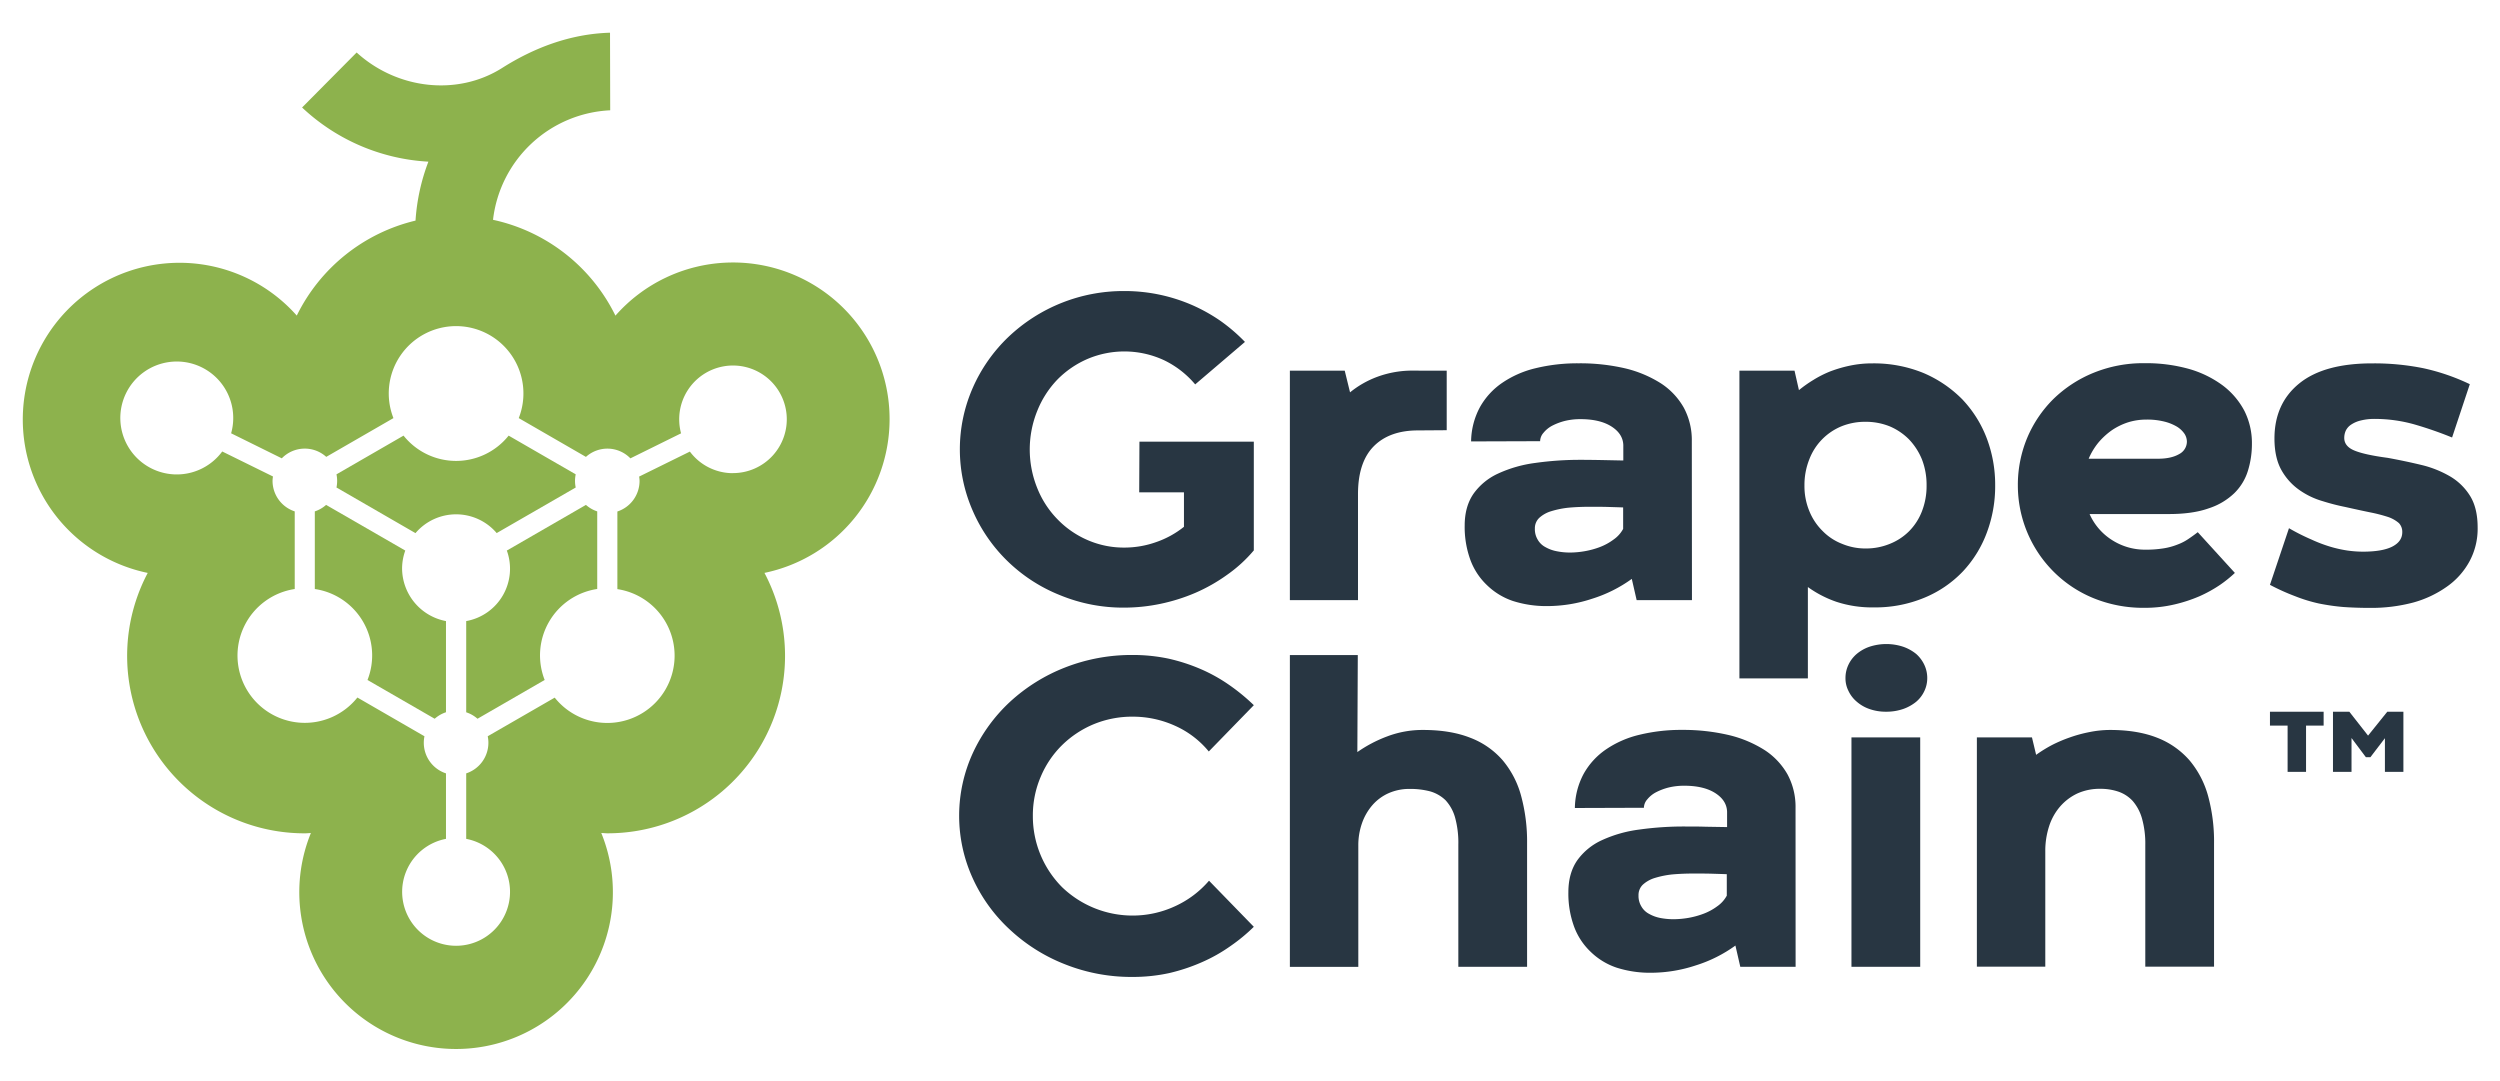 <svg xmlns="http://www.w3.org/2000/svg" viewBox="0 0 1200 519"><defs><style>.cls-1{fill:#283642;}.cls-2{fill:#8db24d;}</style></defs><g id="Logo"><path class="cls-1" d="M546.82,236.33l.11-24.32h54.9v52.18a67,67,0,0,1-12.75,11.67,82,82,0,0,1-15.28,8.69,88.07,88.07,0,0,1-16.89,5.31,85.39,85.39,0,0,1-17.31,1.8,79.39,79.39,0,0,1-30.69-5.94,77,77,0,0,1-25.06-16.15A75.55,75.55,0,0,1,467,245.36,73.38,73.38,0,0,1,467,186a76.12,76.12,0,0,1,16.88-24.11A80.18,80.18,0,0,1,539.6,139.7a81.29,81.29,0,0,1,32.28,6.58,81.66,81.66,0,0,1,13.81,7.65,83,83,0,0,1,11.89,10.19l-23.89,20.39a45.05,45.05,0,0,0-14.87-11.57A45.23,45.23,0,0,0,522,172.3a45.52,45.52,0,0,0-14.44,9.88,46.52,46.52,0,0,0-9.66,15,49.49,49.49,0,0,0,0,37.16,45.38,45.38,0,0,0,9.66,14.88,44.66,44.66,0,0,0,14.44,10,43.59,43.59,0,0,0,17.63,3.62,45.47,45.47,0,0,0,15.4-2.66,44.44,44.44,0,0,0,13.27-7.32V236.33Z"></path><path class="cls-1" d="M694.42,177.93V206.5l-13.8.1q-13.59,0-21.14,7.54t-7.64,22.73v51.18h-32.7V177.93h26.33l2.55,10.4a46,46,0,0,1,13-7.43,48.55,48.55,0,0,1,17.84-3Z"></path><path class="cls-1" d="M812.14,288.05H785.59l-2.33-10.19a65.79,65.79,0,0,1-19.12,9.56,68.59,68.59,0,0,1-21.34,3.5,52.53,52.53,0,0,1-16.57-2.44,32.89,32.89,0,0,1-12.42-7.55,31.93,31.93,0,0,1-8-12.1,46.22,46.22,0,0,1-2.76-16.56q0-9.14,4.25-15.29a29.57,29.57,0,0,1,11.79-9.67,61.72,61.72,0,0,1,17.84-5.1,154.23,154.23,0,0,1,22.19-1.49c3.12,0,6.4.05,9.87.11l10.2.21v-7.43q-.21-5.42-5.73-8.92t-14.87-3.5a31.35,31.35,0,0,0-7.44.85,28.56,28.56,0,0,0-6.16,2.33,13.49,13.49,0,0,0-4.13,3.4,6.23,6.23,0,0,0-1.6,4l-33.13.11a35.6,35.6,0,0,1,4.25-16.46,34.58,34.58,0,0,1,10.72-11.68,48.07,48.07,0,0,1,16-7,84.78,84.78,0,0,1,20.6-2.35,95.72,95.72,0,0,1,22.51,2.45,56.49,56.49,0,0,1,17.1,7.22,33.61,33.61,0,0,1,10.94,11.68,32.79,32.79,0,0,1,3.82,15.92Zm-58.4-22.83a41.83,41.83,0,0,0,6.9-.64,39.42,39.42,0,0,0,7.32-2,27.32,27.32,0,0,0,6.59-3.62,14.8,14.8,0,0,0,4.56-5.09v-10.3c-2.12-.08-4.39-.14-6.79-.22s-5.42-.1-8.82-.1c-3.68,0-7.15.13-10.4.42a43.22,43.22,0,0,0-8.5,1.7,14.8,14.8,0,0,0-5.73,3.18,6.87,6.87,0,0,0-2.13,5.21,9.66,9.66,0,0,0,1.38,5.31,9.13,9.13,0,0,0,3.62,3.51,17.62,17.62,0,0,0,5.41,2A32.1,32.1,0,0,0,753.74,265.22Z"></path><path class="cls-1" d="M957.68,232.93a63.43,63.43,0,0,1-4,22.73,55.29,55.29,0,0,1-11.57,18.7,53.85,53.85,0,0,1-18.37,12.53,61.34,61.34,0,0,1-24.43,4.66,54.63,54.63,0,0,1-17.73-2.65,52.51,52.51,0,0,1-13.8-7.12v43.86H834.92V177.93h26.45l2.12,9.34a59.1,59.1,0,0,1,6.9-4.88,51.3,51.3,0,0,1,8.18-4.14,63.4,63.4,0,0,1,9.55-2.77,51.54,51.54,0,0,1,10.62-1.06A63,63,0,0,1,923.17,179a58,58,0,0,1,18.58,12.53,55.84,55.84,0,0,1,11.79,18.58A62.88,62.88,0,0,1,957.68,232.93Zm-32.92.11a33.75,33.75,0,0,0-2.23-12.53,30.67,30.67,0,0,0-6.26-9.66,28.93,28.93,0,0,0-9.35-6.26,30.84,30.84,0,0,0-11.47-2.13A30.32,30.32,0,0,0,884,204.59a27.87,27.87,0,0,0-15.5,15.81A33.19,33.19,0,0,0,866.14,233a31.28,31.28,0,0,0,2.34,12.32,28.21,28.21,0,0,0,6.37,9.56,26.38,26.38,0,0,0,9.34,6.16,29,29,0,0,0,11.37,2.23,30,30,0,0,0,11.57-2.23,27.27,27.27,0,0,0,9.24-6.06,27.64,27.64,0,0,0,6.16-9.56A33.32,33.32,0,0,0,924.76,233Z"></path><path class="cls-1" d="M1041,246.74h-38a28.34,28.34,0,0,0,10.84,12.53,29.23,29.23,0,0,0,15.93,4.57,52.37,52.37,0,0,0,8.81-.64,31.19,31.19,0,0,0,6.58-1.8,24.07,24.07,0,0,0,5.21-2.66c1.48-1,3-2.08,4.56-3.29L1072.74,275a59.18,59.18,0,0,1-7.11,5.73,63.65,63.65,0,0,1-9.77,5.42,70.21,70.21,0,0,1-12.21,4,61.35,61.35,0,0,1-14.34,1.6,63,63,0,0,1-24.53-4.67,58.14,58.14,0,0,1-19.11-12.74A58.56,58.56,0,0,1,968.57,233,58.71,58.71,0,0,1,973,210.31a57.86,57.86,0,0,1,12.53-18.68A60,60,0,0,1,1004.78,179a63.27,63.27,0,0,1,24.64-4.67,76.41,76.41,0,0,1,21.34,2.77A50.51,50.51,0,0,1,1066.9,185a36.56,36.56,0,0,1,10.41,12.21,34.37,34.37,0,0,1,3.61,15.73,43.54,43.54,0,0,1-1.91,13,25.57,25.57,0,0,1-6.48,10.72,31.78,31.78,0,0,1-12.32,7.33Q1052.47,246.76,1041,246.74Zm-10.72-45.34a29.41,29.41,0,0,0-8.71,1.28,30.78,30.78,0,0,0-7.86,3.82,34.12,34.12,0,0,0-6.48,5.94,31.86,31.86,0,0,0-4.67,7.75h33.24c4.25,0,7.64-.74,10.2-2.23a6.79,6.79,0,0,0,3.71-6.05,7.15,7.15,0,0,0-1.17-3.72,12,12,0,0,0-3.61-3.39,22.36,22.36,0,0,0-6.05-2.44A33.83,33.83,0,0,0,1030.27,201.4Z"></path><path class="cls-1" d="M1089.58,280.72l9.13-27.18a100.05,100.05,0,0,0,10.73,5.41,68.67,68.67,0,0,0,9.24,3.51,59.71,59.71,0,0,0,8.17,1.81,54.17,54.17,0,0,0,7.33.53q9.35,0,14.13-2.44c3.18-1.64,4.78-3.94,4.78-6.91a6.11,6.11,0,0,0-1.6-4.35,15.69,15.69,0,0,0-5-2.88A73.75,73.75,0,0,0,1138,246c-3.46-.7-7.57-1.6-12.31-2.66a103.37,103.37,0,0,1-10.73-2.76,37.48,37.48,0,0,1-11-5.2,28.78,28.78,0,0,1-8.71-9.45q-3.49-6-3.51-15.4,0-16.89,12-26.55t35.37-9.56a118.88,118.88,0,0,1,24.21,2.35,101.33,101.33,0,0,1,22.19,7.64L1177,210a181.16,181.16,0,0,0-18-6.26,70,70,0,0,0-18.9-2.66,26.8,26.8,0,0,0-6.9.75,14.13,14.13,0,0,0-4.67,2,7.35,7.35,0,0,0-2.55,2.87,8.56,8.56,0,0,0-.74,3.5c0,2.69,1.62,4.71,4.88,6.06s8.5,2.51,15.93,3.5q8.7,1.59,16.56,3.5a50.81,50.81,0,0,1,13.81,5.63,28,28,0,0,1,9.34,9.35q3.51,5.83,3.51,15a33,33,0,0,1-3.93,16.24,35.44,35.44,0,0,1-10.83,12.11,51.51,51.51,0,0,1-16.25,7.65,78.44,78.44,0,0,1-20.49,2.55q-6.92,0-13-.43a103.57,103.57,0,0,1-11.79-1.7,73.5,73.5,0,0,1-11.36-3.5A102.68,102.68,0,0,1,1089.58,280.72Z"></path><path class="cls-1" d="M580.33,422.74l21.5,22.12a82.83,82.83,0,0,1-11.32,9.33,76.47,76.47,0,0,1-13.66,7.69,89.19,89.19,0,0,1-15.67,5.21,81.84,81.84,0,0,1-17.59,1.84,86.1,86.1,0,0,1-32.36-6.06,83.07,83.07,0,0,1-26.43-16.6A76.29,76.29,0,0,1,467,421.77a72.29,72.29,0,0,1,0-60.4,78.3,78.3,0,0,1,17.81-24.5,84.21,84.21,0,0,1,26.43-16.48,87.45,87.45,0,0,1,32.36-6,82.76,82.76,0,0,1,17.25,1.75,87,87,0,0,1,15.45,5,77.62,77.62,0,0,1,13.66,7.6,94.25,94.25,0,0,1,11.88,9.75l-21.62,22.22A44.38,44.38,0,0,0,564,348.36,49.07,49.07,0,0,0,543.59,344,48.46,48.46,0,0,0,525,347.61a48,48,0,0,0-15.23,10.08,46.51,46.51,0,0,0-10.19,15.07,47.22,47.22,0,0,0-3.81,19,48.24,48.24,0,0,0,14,34.05,48.84,48.84,0,0,0,33.82,13.66A48.42,48.42,0,0,0,564,435,47.41,47.41,0,0,0,580.33,422.74Z"></path><path class="cls-1" d="M733,404.8v59.25H700V405.44a45.47,45.47,0,0,0-1.6-13.17,20.29,20.29,0,0,0-4.56-8.18,17.6,17.6,0,0,0-7.44-4.25,37.59,37.59,0,0,0-9.76-1.16,24.56,24.56,0,0,0-10,2,22.35,22.35,0,0,0-7.75,5.63,26.66,26.66,0,0,0-5.09,8.71,32.12,32.12,0,0,0-1.81,11v58.09H619.14V314.42h32.6L651.53,361a63.63,63.63,0,0,1,14.33-7.53,47.73,47.73,0,0,1,17.21-3.09q13.15,0,22.62,3.73a38.88,38.88,0,0,1,15.5,10.72,44.4,44.4,0,0,1,8.92,17.1A83.57,83.57,0,0,1,733,404.8Z"></path><path class="cls-1" d="M861.89,464.05H835.34L833,453.86a65.79,65.79,0,0,1-19.12,9.56,68.59,68.59,0,0,1-21.34,3.5A52.53,52.53,0,0,1,776,464.48a32.76,32.76,0,0,1-12.42-7.55,31.86,31.86,0,0,1-8-12.1,46.18,46.18,0,0,1-2.76-16.56q0-9.13,4.25-15.29a29.65,29.65,0,0,1,11.79-9.67,61.72,61.72,0,0,1,17.84-5.1,154.23,154.23,0,0,1,22.19-1.49c3.12,0,6.41,0,9.87.11L829,397v-7.42q-.21-5.43-5.73-8.93t-14.87-3.5a31.35,31.35,0,0,0-7.44.85,28.26,28.26,0,0,0-6.15,2.33,13.41,13.41,0,0,0-4.14,3.4,6.23,6.23,0,0,0-1.6,4l-33.13.11a35.63,35.63,0,0,1,4.25-16.46,34.58,34.58,0,0,1,10.72-11.68,48.07,48.07,0,0,1,16-7,84.78,84.78,0,0,1,20.6-2.35A95.72,95.72,0,0,1,830,352.87a56.49,56.49,0,0,1,17.1,7.22,33.7,33.7,0,0,1,10.94,11.68,32.8,32.8,0,0,1,3.82,15.93Zm-58.4-22.83a42.85,42.85,0,0,0,6.9-.63,40,40,0,0,0,7.32-2A27,27,0,0,0,824.3,435a14.8,14.8,0,0,0,4.56-5.09v-10.3c-2.12-.08-4.39-.14-6.79-.22s-5.42-.1-8.82-.1q-5.52,0-10.4.42a44,44,0,0,0-8.5,1.7,15.06,15.06,0,0,0-5.73,3.18,6.87,6.87,0,0,0-2.13,5.21,9.63,9.63,0,0,0,1.38,5.31,9.13,9.13,0,0,0,3.62,3.51,17.89,17.89,0,0,0,5.41,2A32.91,32.91,0,0,0,803.49,441.22Z"></path><path class="cls-1" d="M885.83,325.42a14.71,14.71,0,0,1,1.38-6.25,15.57,15.57,0,0,1,4-5.27,19.27,19.27,0,0,1,6.16-3.47,25.89,25.89,0,0,1,16.14,0,20.71,20.71,0,0,1,6.26,3.47,16.17,16.17,0,0,1,3.93,5.27,14.71,14.71,0,0,1,1.38,6.25,14.28,14.28,0,0,1-1.38,6.26,15,15,0,0,1-3.93,5.16,20.73,20.73,0,0,1-6.26,3.48,24.79,24.79,0,0,1-8.18,1.3,23.48,23.48,0,0,1-8-1.3,18.38,18.38,0,0,1-6.16-3.57,15.16,15.16,0,0,1-3.93-5.16A13.31,13.31,0,0,1,885.83,325.42Zm2.87,138.63V353.94h33V464.05Z"></path><path class="cls-1" d="M1062.74,405v59h-33v-58.3a44.54,44.54,0,0,0-1.59-12.85,22,22,0,0,0-4.46-8.39,16.75,16.75,0,0,0-6.8-4.45,26.77,26.77,0,0,0-8.81-1.38,26,26,0,0,0-10.94,2.23,25.16,25.16,0,0,0-8.28,6.26,27.2,27.2,0,0,0-5.31,9.55,38.3,38.3,0,0,0-1.81,12v55.33H948.9V353.94h26.44l2,8.38a67.11,67.11,0,0,1,7.54-4.67,68.65,68.65,0,0,1,8.71-3.71,66.35,66.35,0,0,1,9.45-2.56,50.48,50.48,0,0,1,9.77-1q13.17,0,22.62,3.73A39.57,39.57,0,0,1,1051,365a45.2,45.2,0,0,1,8.92,17.2A83.22,83.22,0,0,1,1062.74,405Z"></path><path class="cls-2" d="M193,272.73a25.83,25.83,0,0,1,1.53-8.46l-38-21.92a15.35,15.35,0,0,1-5.42,3.12v37.26A32.22,32.22,0,0,1,176.4,326.4L208.65,345a15.35,15.35,0,0,1,5.42-3.12V298.12A25.87,25.87,0,0,1,193,272.73Z"></path><path class="cls-2" d="M238.42,255.87,276.34,234a15.29,15.29,0,0,1,0-6.32l-32.19-18.58a32.28,32.28,0,0,1-50.45,0l-32.19,18.58a15.76,15.76,0,0,1,0,6.32l37.92,21.9a25.58,25.58,0,0,1,39,0Z"></path><path class="cls-2" d="M427,201.24a75.16,75.16,0,0,0-131.59-49.73,85.59,85.59,0,0,0-58.76-46A59.46,59.46,0,0,1,292.9,52.94l-.09-37.24C273.62,16.26,256.22,23,241,32.64c-21.45,13.57-50.37,10.26-69.81-7.44L145,51.6a96.12,96.12,0,0,0,60.63,26,96.7,96.7,0,0,0-6.18,28.29,85.61,85.61,0,0,0-57,45.59A75.21,75.21,0,1,0,70.91,275a85.18,85.18,0,0,0,75.41,125c1,0,1.94-.11,2.91-.15a75.26,75.26,0,1,0,139.39,0c1,0,1.92.14,2.9.14a85.18,85.18,0,0,0,75.42-125A75.39,75.39,0,0,0,427,201.24Zm-75.26,25.88a25.75,25.75,0,0,1-20.6-10.36l-24.36,12a14.65,14.65,0,0,1,.21,2.1,15.46,15.46,0,0,1-10.65,14.66v37.26a32.3,32.3,0,1,1-30.08,52.08L234.11,353.4a15.68,15.68,0,0,1,.32,3.16,15.46,15.46,0,0,1-10.65,14.66v31.43a25.89,25.89,0,1,1-9.71,0V371.22a15.46,15.46,0,0,1-10.65-14.66,15.68,15.68,0,0,1,.32-3.16l-32.19-18.59a32.3,32.3,0,1,1-30.08-52.08V245.47a15.46,15.46,0,0,1-10.65-14.66,14.65,14.65,0,0,1,.21-2.1l-24.36-12a27.1,27.1,0,1,1,4.27-8.73L135.26,220a15.37,15.37,0,0,1,21.34-.7l32.25-18.61a32.32,32.32,0,1,1,60.15,0l32.25,18.62a15.37,15.37,0,0,1,21.34.7L326.91,208a25.82,25.82,0,1,1,24.87,19.09Z"></path><path class="cls-2" d="M243.28,264.27a25.54,25.54,0,0,1-19.5,33.85V341.9A15.35,15.35,0,0,1,229.2,345l32.24-18.62a32.24,32.24,0,0,1,25.23-43.67V245.47a15.35,15.35,0,0,1-5.42-3.12Z"></path><path class="cls-1" d="M1098.05,370.49V348.28h-8.47v-6.66h25.76v6.66h-8.44v22.21Z"></path><path class="cls-1" d="M1137.79,363.46h-2.17l-6.89-9.21v16.24h-8.9V341.62h7.84l9,11.48,9.23-11.48h7.73v28.87h-8.87V354.33Z"></path></g></svg>